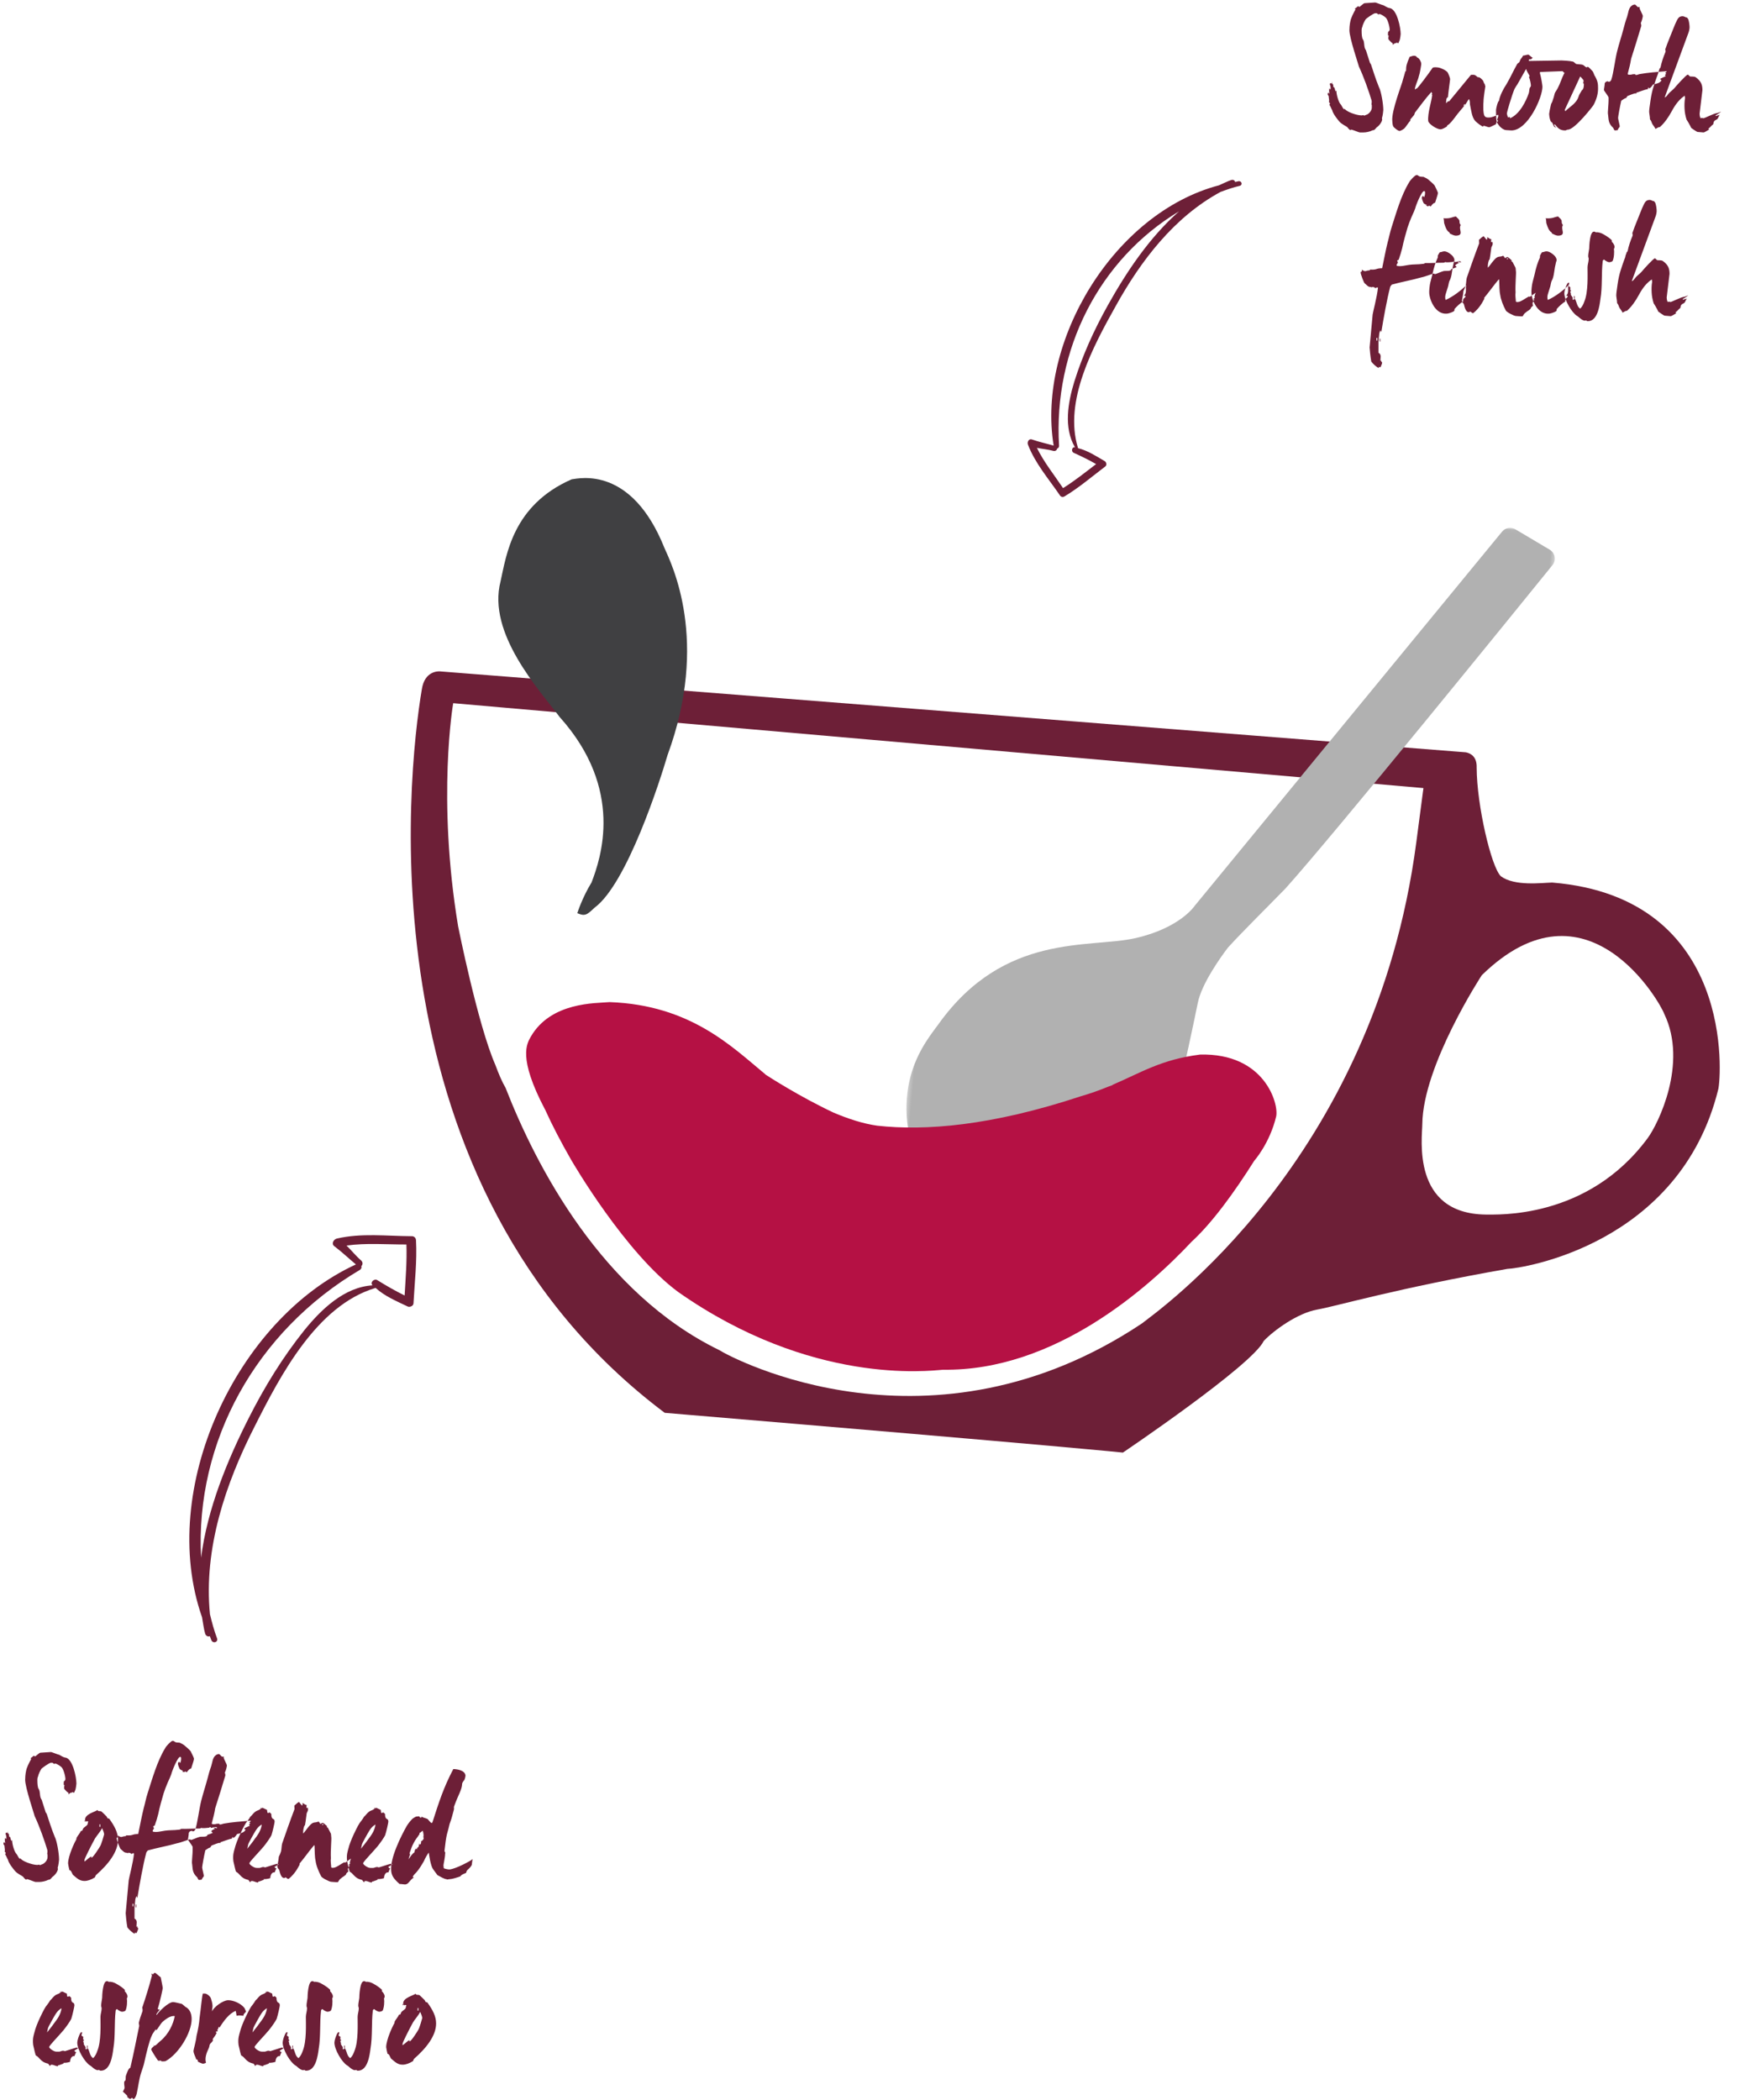 <?xml version="1.0" encoding="UTF-8"?>
<svg width="418px" height="503px" viewBox="0 0 418 503" version="1.1" xmlns="http://www.w3.org/2000/svg" xmlns:xlink="http://www.w3.org/1999/xlink">
    <!-- Generator: Sketch 52.6 (67491) - http://www.bohemiancoding.com/sketch -->
    <title>Americano Desktop</title>
    <desc>Created with Sketch.</desc>
    <defs>
        <filter x="-5.0%" y="-7.0%" width="110.0%" height="113.9%" filterUnits="objectBoundingBox" id="filter-1">
            <feOffset dx="0" dy="2" in="SourceAlpha" result="shadowOffsetOuter1"></feOffset>
            <feGaussianBlur stdDeviation="3" in="shadowOffsetOuter1" result="shadowBlurOuter1"></feGaussianBlur>
            <feColorMatrix values="0 0 0 0 0   0 0 0 0 0   0 0 0 0 0  0 0 0 0.3 0" type="matrix" in="shadowBlurOuter1" result="shadowMatrixOuter1"></feColorMatrix>
            <feMerge>
                <feMergeNode in="shadowMatrixOuter1"></feMergeNode>
                <feMergeNode in="SourceGraphic"></feMergeNode>
            </feMerge>
        </filter>
        <polygon id="path-2" points="0.289 0.032 143.656 0.032 143.656 171.935 0.289 171.935"></polygon>
    </defs>
    <g id="Desktop" stroke="none" stroke-width="1" fill="none" fill-rule="evenodd">
        <g id="Core-Coffees-Americano-Desktop" transform="translate(-895, -639)">
            <g id="Coffee" transform="translate(222, 560)">
                <g id="Americano" transform="translate(104, 0)">
                    <g id="Americano-Desktop" transform="translate(548, 78)">
                        <g id="Group-7">
                            <path d="M22.934,439.353 C22.942,439.305 22.946,439.254 22.946,439.2 C22.946,439.25 22.941,439.299 22.934,439.347 L22.934,439.353 Z M22.934,439.347 C22.898,439.569 22.808,439.777 22.906,440.04 C22.946,440.2 23.026,440.12 23.066,440.16 C23.226,440.28 23.026,440.96 23.466,441 C23.506,441.28 23.586,441.56 23.706,441.88 L23.906,441.68 C23.906,442.76 24.466,444.52 24.906,444.96 C25.186,445.24 25.506,446.16 25.786,446.16 C25.986,446.16 25.826,446.08 25.826,445.96 C26.146,446.72 28.746,447.64 29.906,447.64 C30.106,447.64 30.266,447.6 30.386,447.56 L30.586,447.72 C30.706,447.6 31.186,447.48 31.386,447.36 C31.706,447.16 32.146,446.72 32.306,446.24 C32.426,445.92 32.386,445.56 32.386,445.24 C32.386,444.96 32.306,445.08 32.306,445.04 C32.346,444.72 32.426,444.28 32.306,443.96 C31.666,441.84 30.466,438.4 29.306,435.96 C29.306,435.76 27.026,429.16 27.026,427.24 C27.026,427.2 27.026,426.88 27.066,426.36 C27.106,425.84 27.186,425.4 27.266,425.04 C27.386,424.36 27.946,423.2 28.466,422.28 C28.466,422.16 28.346,422.2 28.346,422.04 C28.666,421.92 28.986,421.48 29.186,421.48 C29.466,421.48 29.106,421.68 29.306,421.68 C29.586,421.68 30.346,420.76 30.706,420.76 C31.546,420.72 32.946,420.6 33.226,420.6 C33.386,420.6 34.706,421.16 35.226,421.28 C35.546,421.44 36.146,421.88 36.626,421.92 C38.426,422.12 39.306,426.64 39.306,428.16 C39.306,428.32 39.186,429.2 39.066,429.64 C39.026,429.76 38.866,430.04 38.746,430.36 C38.626,430.36 38.506,430.28 38.386,430.16 L38.109,430.472 C38.113,430.448 38.122,430.424 38.146,430.4 L38.146,430.36 C38.146,430.32 38.146,430.32 38.106,430.28 C37.786,430.4 37.626,430.56 37.426,430.76 C37.426,430.6 37.426,430.48 37.386,430.36 C37.106,430.24 36.706,429.8 36.426,429.48 L36.346,429.2 C36.386,429.04 36.346,428.72 36.466,428.52 L36.386,428.52 C36.306,428.52 36.266,428.48 36.266,428.4 C36.266,428.2 36.226,427.84 36.346,427.56 C36.386,427.52 36.466,427.6 36.506,427.48 L36.626,427.28 C36.586,427.16 36.666,427.36 36.666,427.08 C36.666,426.36 36.186,424.56 35.666,424.16 C35.306,423.84 34.466,423.36 34.266,423.36 C33.986,423.36 34.306,423.44 34.026,423.44 C33.746,423.44 33.786,423.24 33.626,423.2 C33.586,423.16 33.466,423.16 33.226,423.16 C32.826,423.16 31.026,424.44 30.906,424.64 C30.586,425.16 30.226,425.88 30.106,426.48 C29.986,426.72 29.946,426.96 29.946,427.24 C29.946,427.52 29.946,428.48 30.106,429.08 C30.106,429.28 30.426,429.6 30.466,429.92 C30.626,430.52 30.506,431.4 30.986,432.04 L31.906,434.92 C31.906,435.04 32.066,435.2 32.186,435.4 C32.826,437.24 33.146,438.52 34.106,440.88 C34.626,441.84 35.146,444.88 35.146,446.36 C35.146,446.52 35.026,447.64 34.826,448.28 C34.786,448.44 34.946,448.64 34.826,448.84 C34.706,449.36 34.186,450.08 33.546,450.52 C33.426,450.64 33.186,450.96 32.906,451.16 C32.866,451.16 32.706,451.16 32.586,451.2 C31.986,451.52 31.026,451.72 30.426,451.72 L29.546,451.72 C29.266,451.72 27.746,451.04 27.466,451.04 C27.186,451.04 27.546,451.16 27.266,451.16 C27.106,451.16 26.706,450.72 26.586,450.52 C26.266,450.2 25.226,449.8 24.626,449.12 C24.106,448.52 23.066,447.2 22.906,446.4 C22.706,446.08 22.546,445.56 22.226,445.08 C22.226,444.96 22.466,444.84 22.346,444.72 C22.306,444.64 22.226,444.56 22.106,444.44 C22.266,444.12 22.066,443.44 22.066,443.08 C22.066,442.88 21.826,442.84 21.826,442.56 C21.826,442.28 21.946,442.32 21.946,442.16 C22.066,442.16 22.026,442.32 22.226,442.44 C22.226,442.08 22.066,441.68 22.226,441.16 C22.266,441.16 22.346,441.28 22.466,441.48 C22.626,441.04 22.466,440.56 22.306,440.12 C22.466,440.12 22.266,439.92 22.546,439.92 C22.826,439.92 22.626,440 22.786,440 C22.786,439.767 22.897,439.59 22.934,439.353 L22.934,439.347 Z M41.426,437.386 C41.423,437.196 41.342,437.12 41.146,437.12 L41.226,437.08 C41.266,437.08 41.306,437.04 41.386,436.96 C41.186,435.44 43.906,434.92 44.346,434.48 C44.546,434.92 44.866,434.64 45.306,434.84 C45.506,435 46.186,435.68 46.546,436.04 C46.546,436.08 46.586,436.12 46.626,436.2 C46.666,436.32 46.746,436.44 46.786,436.48 C46.906,436.52 47.066,436.48 47.186,436.6 C48.426,438.32 49.266,439.88 49.266,441.6 C49.266,444.52 46.946,447.48 44.026,450.04 C43.866,450.16 43.826,450.48 43.706,450.64 C42.786,451.2 41.986,451.48 41.226,451.48 C39.986,451.48 39.346,450.72 38.546,450.08 C38.266,449.88 38.106,448.88 37.626,448.88 C37.506,448.4 37.306,447.48 37.306,447.28 C37.306,445.52 38.866,442.2 39.226,441.64 C39.346,441.52 39.266,441.16 39.426,441 C39.706,440.52 40.146,440.04 40.346,439.56 C40.506,439.44 40.506,439.48 40.666,439.44 C40.826,439.4 40.746,439.16 40.906,438.96 C41.106,438.6 41.626,438.4 41.906,438.04 C42.066,437.84 41.986,437.52 42.146,437.24 C42.026,437.24 41.786,437.04 41.626,437.32 C41.626,437.2 41.586,437.12 41.546,437.08 C41.474,437.116 41.434,437.219 41.427,437.358 L41.426,437.386 Z M44.826,438.52 L45.026,438.52 L45.026,437.92 L44.826,437.92 L44.826,438.52 Z M45.946,440.32 C45.946,440 45.666,439.28 45.466,438.84 C45.026,439.68 44.106,440.72 43.746,441.32 C42.866,442.92 41.226,446.16 41.226,446.48 L41.226,446.84 C41.746,446.48 42.626,445.64 42.826,445.64 C43.106,445.64 42.626,445.88 42.946,445.88 C43.306,445.88 44.946,443.28 45.026,443.08 C45.266,442.72 45.946,440.4 45.946,440.32 Z M73.106,438.76 C72.746,438.76 72.386,439 71.786,439.36 L71.586,439.6 C71.746,439.72 71.906,439.8 71.906,440 C71.546,440.12 71.066,440.36 70.706,440.4 C70.626,441.08 69.426,440.8 68.826,440.92 C68.186,441.08 67.066,441.64 66.786,441.64 C66.466,441.64 66.746,441.52 66.466,441.52 C66.186,441.52 64.506,442.24 63.466,442.44 C61.266,443.08 58.706,443.52 56.426,444.16 C56.266,444.32 56.026,444.64 56.026,444.76 C55.266,447.6 54.426,452.36 53.906,455.52 C53.866,455.52 53.826,455.4 53.706,455.12 C53.586,455.28 53.506,455.52 53.426,455.84 C53.386,456.44 53.226,457.56 53.226,457.84 L53.226,460.48 C54.066,460.92 53.626,461.8 53.706,462.48 L53.906,462.28 C53.786,462.8 54.106,462.64 54.106,462.8 C54.106,463.12 53.866,463.6 53.706,463.96 L53.586,463.96 C53.546,463.96 53.506,463.92 53.426,463.84 C53.306,463.84 53.266,464 53.266,464.16 C52.666,463.8 51.946,463.2 51.506,462.6 C51.306,461.56 51.106,459.48 51.106,459.2 L51.826,451.36 C51.826,451.04 52.906,447.04 53.106,444.88 C52.906,444.8 52.706,444.84 52.506,445.04 C52.386,444.84 52.066,444.72 51.746,444.72 C51.466,444.72 51.706,444.8 51.706,444.92 C51.586,444.8 51.426,444.72 51.266,444.72 C50.986,444.72 50.786,444.6 50.586,444.44 L49.866,443.8 C49.746,443.68 48.946,441.72 48.946,441.2 C48.946,441.04 49.466,441.16 49.186,440.56 C50.226,441.28 50.146,440.76 51.026,440.76 C51.306,440.76 51.066,440.56 51.266,440.56 C51.626,440.56 52.106,440.64 52.746,440.44 C53.026,440.32 53.506,440.24 54.106,440.24 C54.546,438.2 54.946,435.92 55.426,434.04 C55.746,432.92 55.986,431.6 56.346,430.52 C57.426,427.16 58.666,422.72 60.586,419.64 C60.786,419.2 61.986,417.92 62.346,417.92 C62.626,417.92 62.746,418.04 62.946,418.2 C63.226,418.36 63.666,418.32 64.026,418.36 C64.386,418.52 64.866,418.76 65.066,418.92 C65.586,419.36 66.306,419.96 66.666,420.4 C66.946,421 67.466,421.96 67.466,422.24 C67.466,422.56 66.986,423.88 66.786,424.56 C66.426,424.56 66.066,425 65.746,425.44 C65.586,425.44 65.426,425.24 65.386,425.24 L65.066,425.44 C64.906,425.28 64.746,425.32 64.626,425.32 L64.826,425.12 C64.546,424.96 64.226,424.84 64.066,424.68 C63.866,424.32 63.626,423.68 63.626,423.4 C63.626,423.08 63.786,423.04 63.906,422.92 C64.066,423.04 63.986,423.08 64.146,423.24 C64.306,422.96 64.386,422.6 64.386,422.24 C64.386,422.04 64.426,421.76 64.146,421.76 C63.546,421.76 62.146,425.32 62.026,425.92 C61.906,426.28 61.626,426.96 61.186,427.88 C60.786,428.8 60.466,429.68 60.186,430.52 C59.826,431.8 59.226,433.8 58.906,435.44 C58.706,436.24 58.426,437.2 58.066,438.2 C57.946,438.32 57.866,438.24 57.706,438.4 C57.706,438.52 57.746,438.64 57.866,438.76 C57.906,438.92 57.746,439.16 57.586,439.36 L57.586,439.64 C58.386,439.92 59.666,439.56 60.506,439.44 C61.506,439.28 62.706,439.36 63.826,439.2 C64.066,439.2 64.266,439.12 64.386,439 C65.546,439.04 67.346,438.92 68.786,438.92 C68.906,438.88 69.106,438.92 69.146,438.76 C69.746,438.92 70.466,438.76 71.106,438.72 L71.146,438.68 C71.226,438.6 71.306,438.56 71.386,438.56 C71.666,438.56 71.226,438.76 71.546,438.76 C71.746,438.76 72.386,438.56 72.666,438.56 C72.946,438.56 72.946,438.76 73.106,438.76 Z M53.666,457.12 L53.666,457.8 L53.506,457.8 L53.506,457.12 L53.666,457.12 Z M72.266,438.88 L72.666,438.88 L72.666,438.72 L72.266,438.72 L72.266,438.88 Z M52.746,457.56 L52.946,457.56 L52.946,456.92 L52.746,456.92 L52.746,457.56 Z M81.066,437.04 C81.066,437.2 80.906,437.28 80.746,437.44 C80.746,437.56 80.826,437.6 80.946,437.6 C80.826,437.96 80.426,437.88 80.866,438.24 C80.426,438.44 79.866,438.68 79.506,438.88 C79.506,439.04 79.666,439.08 79.826,439.2 C79.546,439.88 78.586,440.08 77.786,440.24 C77.626,440.52 77.146,441.16 76.866,441.16 C76.666,441.16 76.906,441.08 76.746,440.96 C76.626,440.96 76.586,441.08 76.586,441.32 C75.786,441.48 74.786,441.88 73.826,442.2 C73.706,442.24 73.826,442.32 73.826,442.44 C73.706,442.44 73.826,442.36 73.506,442.36 C73.346,442.36 72.306,442.72 71.666,443 L71.346,443.48 C70.986,443.52 70.506,443.92 70.186,444.12 C69.866,445.44 69.426,447.96 69.426,448.24 C69.426,448.52 69.826,450.04 69.826,450.24 C69.826,450.52 69.346,450.8 69.346,451.16 C69.226,451.16 68.906,451.24 68.706,451.24 C68.426,451.24 68.386,450.76 68.226,450.6 C66.986,449.48 67.186,448.48 67.026,447.48 C66.866,446.88 67.186,445.32 67.146,443.36 C67.146,443.08 66.026,441.76 66.026,441.52 C66.026,441.32 66.226,440.52 66.226,439.92 C66.346,439.8 66.426,439.68 66.426,439.64 C66.586,439.6 66.706,439.48 66.906,439.48 C67.226,439.48 66.946,439.6 67.266,439.6 C67.466,439.6 67.786,439.28 67.826,439 C68.266,437.8 68.746,434.04 69.186,432.32 C69.626,430.56 70.226,428.76 70.706,426.96 C70.906,426.12 71.226,425 71.586,424 C71.866,423.2 71.906,421.88 72.706,421.36 C72.866,421.2 73.266,421.08 73.386,421.08 C73.706,421.08 73.986,421.72 74.266,421.72 C74.546,421.72 74.546,421.68 74.706,421.68 C74.626,421.72 74.586,421.72 74.586,421.72 L74.586,421.92 C74.586,422.28 75.346,423.48 75.346,423.84 C75.346,424.04 75.146,425 74.866,425.52 C74.946,425.8 74.986,426 74.986,426.2 C74.186,428.92 73.346,431.56 72.546,434.08 C72.386,435.16 72.066,436.44 71.746,437.6 L71.746,437.8 C72.026,437.96 72.186,437.88 72.546,437.88 C72.746,437.8 73.026,437.76 73.386,437.76 C73.666,437.76 73.426,437.96 73.746,437.96 C74.026,437.96 74.386,437.76 74.746,437.72 C76.546,437.4 78.546,437.24 81.066,437.04 Z M83.499,434.069 C83.446,434.052 83.426,434.016 83.426,433.96 C83.426,433.92 83.466,433.92 83.506,433.88 C83.525,433.948 83.521,434.011 83.499,434.069 Z M83.499,434.069 C83.522,434.076 83.55,434.08 83.586,434.08 C83.906,434.08 83.506,433.96 83.826,433.96 C84.026,433.96 84.586,434.32 84.946,434.44 C85.066,434.8 84.946,435.2 85.226,435.2 C85.546,435.2 85.226,435.08 85.506,435.08 C85.706,435.08 85.826,435.28 85.986,435.44 C85.986,437.12 86.786,436.24 86.786,437.28 C86.786,437.52 86.346,439.52 86.026,440.52 C85.706,441.16 84.866,442.36 84.186,443.2 C83.026,444.6 80.746,446.88 80.746,447.24 C80.746,447.56 81.466,448.04 81.946,448.24 C82.226,448.4 82.826,448.36 83.106,448.36 C83.546,448.36 83.866,447.96 84.506,448.24 C85.586,447.92 86.586,447.56 87.386,447.36 C87.506,447.48 87.666,447.52 87.786,447.52 C87.346,447.68 87.146,447.96 86.786,448.08 C86.786,448.28 86.946,448.4 87.226,448.48 C87.066,448.68 86.946,449.08 86.786,449.44 C86.106,449.28 85.746,450.16 85.746,450.8 C85.266,450.96 84.786,451.04 84.186,451.04 C83.99,451.158 84.18,451.199 84.339,451.2 C83.906,451.24 83.306,451.6 82.866,451.64 L82.866,451.76 C82.866,451.8 82.826,451.84 82.706,451.84 C82.226,451.84 81.066,451.04 80.946,451.84 L80.506,451.24 C79.346,450.96 79.026,450.68 78.026,449.6 C77.306,448.96 77.666,449.96 76.906,446.76 C76.706,445.16 77.066,444.32 77.226,443.68 C77.386,442.92 77.986,441.36 78.586,440.12 C78.906,439.48 79.306,438.56 79.906,437.6 C80.186,437.24 80.666,436.64 80.946,436.12 C81.546,435.6 81.626,435.2 82.426,434.72 C82.731,434.585 83.38,434.392 83.499,434.069 Z M83.706,437.96 C82.626,438.56 82.266,439.36 81.266,441.12 C80.786,442 80.506,442.52 80.466,442.68 L80.226,443.76 C80.826,443 81.426,442.28 81.946,441.52 C82.546,440.72 83.506,439.56 83.706,437.96 Z M103.493,446.981 C103.48,446.948 103.519,446.92 103.586,446.92 L103.626,446.92 C103.585,446.937 103.54,446.958 103.493,446.981 Z M103.493,446.981 C103.496,446.987 103.5,446.994 103.506,447 L103.466,447.08 L103.626,447.08 C103.906,447.04 104.506,446.44 105.106,446.12 C104.946,446.4 104.866,446.68 104.826,446.96 C104.706,447.08 104.906,447.28 104.866,447.32 C104.746,447.44 104.626,447.52 104.506,447.68 C104.586,447.72 104.706,447.76 104.826,447.76 L104.786,447.8 C104.706,447.88 104.666,447.92 104.626,447.88 C104.466,448.04 104.586,448.36 104.306,448.56 C104.426,448.76 104.306,449 104.466,449.2 C104.266,449.4 103.946,449.56 103.906,449.88 C103.706,450.24 102.986,450.52 102.666,450.88 C102.386,451 102.066,451.56 101.946,451.76 C101.426,451.8 100.626,451.68 100.346,451.68 C99.906,451.68 98.026,450.72 97.906,450.32 C97.306,449.16 96.746,447.84 96.586,446.6 C96.386,445.8 96.386,444.24 96.346,443.08 C96.226,443.04 96.386,442.92 96.266,442.88 C95.186,444.12 93.906,445.96 92.786,447.28 C92.746,447.32 92.746,447.4 92.786,447.56 C92.426,448.24 92.026,448.96 91.506,449.6 C91.146,450.08 90.266,450.96 90.066,451 C89.786,451 89.586,450.6 89.386,450.64 C89.066,450.64 89.426,450.76 89.146,450.76 C88.146,450.88 87.986,448.88 87.826,448.72 C87.666,448.6 87.466,448.36 87.426,448 C87.426,447.8 87.746,446.48 87.786,445.68 C87.986,445.32 88.186,444.8 88.306,444.44 C88.466,443.84 88.426,443.12 88.586,442.52 C89.346,440.32 90.466,437.12 91.546,434.28 C91.546,434.12 91.506,433.76 91.506,433.44 C91.866,433.12 92.306,432.68 92.626,432.56 C92.826,432.84 93.066,433.08 93.346,433.44 C93.506,433.28 93.506,432.96 93.466,432.76 C93.746,432.96 94.026,433.2 94.466,433.32 C94.466,433.52 94.306,433.8 94.466,434 L94.506,434 C94.626,434 94.586,433.96 94.746,433.92 L94.786,434.36 C94.826,434.64 94.586,434.92 94.466,435.28 C94.346,435.96 94.266,437 94.106,437.8 C94.106,438.08 93.986,438.2 93.866,438.36 C93.666,438.96 93.586,439.56 93.626,440.12 C94.226,439.52 95.186,437.88 95.986,437.56 C96.346,437.4 96.786,437.52 97.266,437.24 C97.546,437.44 97.626,437.64 97.746,437.84 C97.946,437.72 98.026,437.6 98.306,437.56 C98.506,437.56 99.026,438.08 99.346,438.36 L99.346,438.4 C99.346,438.44 99.306,438.48 99.266,438.52 C99.266,438.64 99.466,438.68 99.506,438.68 C100.466,440.56 100.226,439.84 100.346,440.92 C100.466,441.2 100.146,444.4 100.266,446.04 C100.146,446.68 100.306,447.44 100.346,448.24 C100.466,448.32 100.666,448.36 100.866,448.32 C101.505,448.32 102.777,447.334 103.493,446.981 Z M98.186,438.08 L98.466,438.04 L98.426,437.84 L98.146,437.88 L98.186,438.08 Z M110.739,434.069 C110.686,434.052 110.666,434.016 110.666,433.96 C110.666,433.92 110.706,433.92 110.746,433.88 C110.765,433.948 110.761,434.011 110.739,434.069 Z M110.739,434.069 C110.762,434.076 110.79,434.08 110.826,434.08 C111.146,434.08 110.746,433.96 111.066,433.96 C111.266,433.96 111.826,434.32 112.186,434.44 C112.306,434.8 112.186,435.2 112.466,435.2 C112.786,435.2 112.466,435.08 112.746,435.08 C112.946,435.08 113.066,435.28 113.226,435.44 C113.226,437.12 114.026,436.24 114.026,437.28 C114.026,437.52 113.586,439.52 113.266,440.52 C112.946,441.16 112.106,442.36 111.426,443.2 C110.266,444.6 107.986,446.88 107.986,447.24 C107.986,447.56 108.706,448.04 109.186,448.24 C109.466,448.4 110.066,448.36 110.346,448.36 C110.786,448.36 111.106,447.96 111.746,448.24 C112.826,447.92 113.826,447.56 114.626,447.36 C114.746,447.48 114.906,447.52 115.026,447.52 C114.586,447.68 114.386,447.96 114.026,448.08 C114.026,448.28 114.186,448.4 114.466,448.48 C114.306,448.68 114.186,449.08 114.026,449.44 C113.346,449.28 112.986,450.16 112.986,450.8 C112.506,450.96 112.026,451.04 111.426,451.04 C111.23,451.158 111.42,451.199 111.579,451.2 C111.146,451.24 110.546,451.6 110.106,451.64 L110.106,451.76 C110.106,451.8 110.066,451.84 109.946,451.84 C109.466,451.84 108.306,451.04 108.186,451.84 L107.746,451.24 C106.586,450.96 106.266,450.68 105.266,449.6 C104.546,448.96 104.906,449.96 104.146,446.76 C103.946,445.16 104.306,444.32 104.466,443.68 C104.626,442.92 105.226,441.36 105.826,440.12 C106.146,439.48 106.546,438.56 107.146,437.6 C107.426,437.24 107.906,436.64 108.186,436.12 C108.786,435.6 108.866,435.2 109.666,434.72 C109.971,434.585 110.62,434.392 110.739,434.069 Z M110.946,437.96 C109.866,438.56 109.506,439.36 108.506,441.12 C108.026,442 107.746,442.52 107.706,442.68 L107.466,443.76 C108.066,443 108.666,442.28 109.186,441.52 C109.786,440.72 110.746,439.56 110.946,437.96 Z M132.506,426.24 C132.506,426.44 132.386,426.96 132.266,427.24 C132.106,427.44 131.706,427.96 131.706,428.16 C131.666,429.64 130.746,430.88 129.786,433.6 C129.666,433.76 129.826,434.2 129.706,434.48 L129.186,436.4 C129.066,436.84 128.826,437.44 128.706,437.8 C128.506,438.64 128.306,439.44 128.066,440.28 C127.866,441.08 127.666,442.44 127.466,444.32 C127.586,444.52 127.746,444.76 127.626,444.92 C127.626,445.84 127.226,447.48 127.226,447.76 L127.306,448.44 C127.666,448.6 128.426,448.76 128.746,448.72 C130.346,448.52 133.866,446.6 134.226,446.24 C134.106,446.68 134.066,447.2 134.026,447.56 C133.906,448 133.306,448.56 132.986,448.84 C132.826,448.96 132.746,449.2 132.626,449.56 C132.146,449.76 131.426,450 131.306,450.36 C130.626,450.64 129.306,451 129.106,451 L128.106,451.12 C127.826,451.16 128.146,451 127.866,451.04 C127.506,451.04 126.346,450.4 125.786,450.08 C125.586,449.76 125.066,449.16 124.626,448.48 C124.426,448.12 124.226,447.48 124.026,446.56 C123.866,445.64 123.746,445.04 123.706,444.68 C123.346,445.16 122.906,445.88 122.546,446.72 C122.066,447.56 121.426,448.64 120.746,449.4 C120.466,449.68 119.986,450.16 119.866,450.48 C119.986,450.64 120.106,450.68 120.226,450.56 C118.866,451.52 118.946,452.24 118.026,452.32 C117.826,452.32 117.146,452.2 116.706,452.2 C115.306,450.96 114.826,450.24 114.706,449.08 C114.386,446.04 117.066,440.72 118.426,438.32 C118.746,437.8 119.186,437.2 119.706,436.68 C119.826,436.52 120.266,436.28 120.466,436.16 C120.626,436.04 121.026,436 121.346,436 C121.546,435.96 121.466,436.32 121.786,436.32 C122.066,436.28 121.946,436.2 121.946,436.04 C122.306,436.36 123.026,436.4 123.466,436.68 C123.666,436.88 123.946,437.32 124.386,437.64 C124.506,437.48 124.466,437.56 124.586,437.44 C126.146,432.6 127.226,429.16 129.586,424.68 C130.226,424.68 132.386,424.88 132.506,426.24 Z M122.466,440.52 C122.426,440.24 122.426,439.8 122.226,439.44 C122.026,439.64 121.626,440 121.466,439.96 C121.506,440.12 121.546,440.24 121.386,440.4 C121.066,440.92 120.426,441.68 120.146,442.28 C119.666,443.12 119.386,444.04 119.106,444.84 C119.106,444.96 119.226,445 119.226,445.16 C119.066,445.52 118.906,446.04 118.866,446.32 C119.226,445.68 119.906,444.8 120.266,444.64 C120.306,444.36 120.426,443.8 120.626,443.8 C120.786,443.76 120.946,443.96 120.906,443.8 L120.906,443.56 C121.386,443.36 121.266,443.08 121.466,442.48 C121.626,442.64 121.306,442.76 121.626,442.72 C121.826,442.72 121.946,442.24 121.826,442.04 C121.986,441.88 122.386,441.76 122.506,441.24 C122.346,441.04 122.466,440.72 122.466,440.52 Z M35.539,478.069 C35.486,478.052 35.466,478.016 35.466,477.96 C35.466,477.92 35.506,477.92 35.546,477.88 C35.565,477.948 35.561,478.011 35.539,478.069 Z M35.539,478.069 C35.562,478.076 35.59,478.08 35.626,478.08 C35.946,478.08 35.546,477.96 35.866,477.96 C36.066,477.96 36.626,478.32 36.986,478.44 C37.106,478.8 36.986,479.2 37.266,479.2 C37.586,479.2 37.266,479.08 37.546,479.08 C37.746,479.08 37.866,479.28 38.026,479.44 C38.026,481.12 38.826,480.24 38.826,481.28 C38.826,481.52 38.386,483.52 38.066,484.52 C37.746,485.16 36.906,486.36 36.226,487.2 C35.066,488.6 32.786,490.88 32.786,491.24 C32.786,491.56 33.506,492.04 33.986,492.24 C34.266,492.4 34.866,492.36 35.146,492.36 C35.586,492.36 35.906,491.96 36.546,492.24 C37.626,491.92 38.626,491.56 39.426,491.36 C39.546,491.48 39.706,491.52 39.826,491.52 C39.386,491.68 39.186,491.96 38.826,492.08 C38.826,492.28 38.986,492.4 39.266,492.48 C39.106,492.68 38.986,493.08 38.826,493.44 C38.146,493.28 37.786,494.16 37.786,494.8 C37.306,494.96 36.826,495.04 36.226,495.04 C36.03,495.158 36.22,495.199 36.379,495.2 C35.946,495.24 35.346,495.6 34.906,495.64 L34.906,495.76 C34.906,495.8 34.866,495.84 34.746,495.84 C34.266,495.84 33.106,495.04 32.986,495.84 L32.546,495.24 C31.386,494.96 31.066,494.68 30.066,493.6 C29.346,492.96 29.706,493.96 28.946,490.76 C28.746,489.16 29.106,488.32 29.266,487.68 C29.426,486.92 30.026,485.36 30.626,484.12 C30.946,483.48 31.346,482.56 31.946,481.6 C32.226,481.24 32.706,480.64 32.986,480.12 C33.586,479.6 33.666,479.2 34.466,478.72 C34.771,478.585 35.42,478.392 35.539,478.069 Z M35.746,481.96 C34.666,482.56 34.306,483.36 33.306,485.12 C32.826,486 32.546,486.52 32.506,486.68 L32.266,487.76 C32.866,487 33.466,486.28 33.986,485.52 C34.586,484.72 35.546,483.56 35.746,481.96 Z M51.546,479.08 C51.546,479.36 51.506,479.44 51.386,479.56 C51.506,480.36 51.426,481.76 51.066,482.52 C50.906,482.68 50.506,482.8 50.226,482.8 C50.026,482.8 49.386,482.52 49.026,482.16 C48.826,482.24 48.746,482.36 48.706,482.52 C48.346,485.52 48.666,488.64 48.146,491.68 C47.946,493.16 47.506,496.92 45.146,496.92 C44.826,496.92 44.906,496.8 44.746,496.76 C44.626,496.64 44.746,496.8 44.426,496.8 C43.706,496.8 42.746,495.68 42.586,495.68 C41.306,494.92 39.506,491.84 39.506,490.2 C39.506,489.72 39.866,488.44 40.346,487.76 C40.466,487.76 40.586,487.72 40.666,487.68 C40.706,487.88 40.546,488.2 40.506,488.48 C40.626,488.64 40.706,488.6 40.866,488.76 C41.026,488.76 40.906,489.04 40.906,489.4 C41.106,489.6 41.266,489.52 40.906,489.88 C41.066,490.16 41.106,490.4 41.066,490.6 C41.226,490.92 41.666,491.24 41.466,491.68 L41.626,491.84 C41.746,491.68 41.906,491.6 42.066,491.6 C42.506,492.36 42.506,493.4 43.306,493.92 C43.786,493.48 44.106,492.8 44.306,492.2 C45.266,489.92 45.066,485.8 45.066,484 C45.066,483.4 45.346,482.64 45.346,482 C45.346,481.8 45.226,481.56 45.226,481.36 C45.226,480.84 45.346,480.36 45.466,479.52 C45.466,479.04 45.586,475.48 46.586,475.48 C46.906,475.48 46.866,475.52 47.026,475.64 C47.666,475.56 48.346,475.76 49.106,476.24 C49.866,476.68 50.466,477.12 50.866,477.52 C50.906,477.68 50.906,477.8 50.906,477.96 C51.226,478.16 51.546,478.8 51.546,479.08 Z M41.986,490.92 L41.986,491.52 L41.826,491.52 L41.826,490.92 L41.986,490.92 Z M66.906,484.56 C66.906,487.8 63.826,492.88 60.706,494.6 C60.506,494.72 59.866,494.68 59.666,494.68 L59.666,494.6 C59.506,494.44 59.466,494.52 59.186,494.52 L58.866,494.52 C58.306,493.76 57.226,492 57.226,491.84 C57.226,491.64 57.546,491.24 57.906,491.04 C57.906,490.84 57.826,490.76 57.626,490.76 C57.666,490.76 57.866,490.92 58.066,490.92 C58.346,490.92 58.906,490.2 59.386,489.84 C61.466,488.12 62.506,485.72 62.866,483.84 C62.106,483.72 61.186,484.16 60.106,485.08 C59.506,485.48 58.666,487.2 58.426,487.2 C58.146,487.2 58.466,487.12 58.306,486.96 C58.106,487.4 57.546,487.96 57.346,488.56 C56.786,489.64 55.986,493 55.546,495.04 C55.426,495.68 55.026,496.68 54.826,497.36 C54.306,498.92 54.146,500.6 53.786,502.24 C53.746,502.6 53.466,503.32 53.146,503.68 L52.866,503.68 C52.586,503.68 52.946,503.44 52.666,503.44 C52.346,503.44 52.466,503.68 52.146,503.68 C51.946,503.68 51.706,503.32 51.506,503.28 C51.506,503.24 51.466,503.12 51.506,502.96 C51.146,502.6 50.866,502.28 50.426,501.92 C50.586,501.72 50.706,501.4 50.826,501.12 C50.866,500.76 50.706,500.32 50.746,499.68 C50.746,499.52 50.866,499.4 51.026,499.24 C51.186,499.04 51.026,498.48 51.186,498.04 C51.346,497.68 51.706,496.36 52.226,496.2 C52.906,493.28 53.626,489.72 54.306,486.4 C54.426,486.08 54.226,485.76 54.266,485.4 C54.466,484.56 54.746,483.72 55.066,482.88 C55.186,482.68 55.186,482.16 55.066,481.84 C55.866,479.48 56.746,476.68 57.346,474.32 C57.426,474.16 57.386,473.96 57.226,473.68 C57.386,473.68 57.306,473.8 57.626,473.8 C57.826,473.8 57.826,473.48 58.106,473.48 C58.306,473.48 58.906,474.12 59.506,474.56 C59.626,475.28 59.986,476.8 59.986,477.16 C59.986,477.32 59.306,480.48 58.786,482.12 L58.986,482.28 L59.146,482.28 C59.186,482.28 59.306,482.24 59.346,482.24 C59.146,482.52 58.666,482.96 58.466,483.4 L58.466,483.48 C58.466,483.52 58.506,483.52 58.546,483.56 C59.026,482.76 61.346,480.48 62.466,480.48 C62.786,480.48 63.866,480.76 64.546,480.92 C64.826,481.08 65.226,481.48 65.426,481.64 C66.666,482.24 66.906,483.64 66.906,484.56 Z M79.946,482.72 C79.786,483.08 79.186,483.4 79.346,483.76 C78.906,483.76 78.426,483.6 77.666,483.76 C77.626,483.48 77.586,483.12 77.466,482.6 C75.866,483.2 74.546,485.08 73.546,486.64 C73.546,486.52 73.506,486.44 73.386,486.44 C73.266,486.68 73.226,486.84 73.306,486.92 C73.266,486.92 73.226,486.92 73.186,486.96 C73.106,487.08 73.066,487.12 73.066,487.12 C73.026,487.24 73.186,487.28 73.186,487.44 C73.066,487.44 73.066,487.52 72.906,487.52 L72.866,487.52 C72.786,487.52 72.746,487.56 72.746,487.6 C72.626,487.76 72.906,487.84 72.906,487.88 C72.666,488.32 72.346,488.84 71.946,489.36 C71.946,489.52 72.066,489.6 72.026,489.64 C71.866,490 71.626,490.2 71.346,490.48 C71.146,490.76 71.186,491.16 71.026,491.48 C70.506,492.56 69.986,493.88 70.346,495 C70.106,495.16 69.866,495.24 69.586,495.24 C69.426,495.24 68.826,494.96 68.466,494.8 C68.306,494.64 68.466,494.12 68.026,494.24 C67.746,493.4 67.346,492.8 67.346,492.16 C67.346,491.92 67.986,489.72 68.066,488.64 C68.426,487.16 68.706,485.68 68.826,484.12 C68.946,483.2 69.106,482 69.226,480.84 C69.346,480.08 69.386,479.2 69.586,478.44 L70.066,478.44 C70.506,478.44 71.306,479.04 71.506,479.56 C71.706,480.16 71.866,480.72 71.906,481.32 C71.946,481.76 71.786,482.12 71.786,482.72 C72.186,481.72 74.386,480.04 75.666,480.04 C76.826,480.04 78.586,480.72 79.506,481.84 C79.666,482.04 79.746,482.4 79.946,482.72 Z M84.739,478.069 C84.686,478.052 84.666,478.016 84.666,477.96 C84.666,477.92 84.706,477.92 84.746,477.88 C84.765,477.948 84.761,478.011 84.739,478.069 Z M84.739,478.069 C84.762,478.076 84.79,478.08 84.826,478.08 C85.146,478.08 84.746,477.96 85.066,477.96 C85.266,477.96 85.826,478.32 86.186,478.44 C86.306,478.8 86.186,479.2 86.466,479.2 C86.786,479.2 86.466,479.08 86.746,479.08 C86.946,479.08 87.066,479.28 87.226,479.44 C87.226,481.12 88.026,480.24 88.026,481.28 C88.026,481.52 87.586,483.52 87.266,484.52 C86.946,485.16 86.106,486.36 85.426,487.2 C84.266,488.6 81.986,490.88 81.986,491.24 C81.986,491.56 82.706,492.04 83.186,492.24 C83.466,492.4 84.066,492.36 84.346,492.36 C84.786,492.36 85.106,491.96 85.746,492.24 C86.826,491.92 87.826,491.56 88.626,491.36 C88.746,491.48 88.906,491.52 89.026,491.52 C88.586,491.68 88.386,491.96 88.026,492.08 C88.026,492.28 88.186,492.4 88.466,492.48 C88.306,492.68 88.186,493.08 88.026,493.44 C87.346,493.28 86.986,494.16 86.986,494.8 C86.506,494.96 86.026,495.04 85.426,495.04 C85.23,495.158 85.42,495.199 85.579,495.2 C85.146,495.24 84.546,495.6 84.106,495.64 L84.106,495.76 C84.106,495.8 84.066,495.84 83.946,495.84 C83.466,495.84 82.306,495.04 82.186,495.84 L81.746,495.24 C80.586,494.96 80.266,494.68 79.266,493.6 C78.546,492.96 78.906,493.96 78.146,490.76 C77.946,489.16 78.306,488.32 78.466,487.68 C78.626,486.92 79.226,485.36 79.826,484.12 C80.146,483.48 80.546,482.56 81.146,481.6 C81.426,481.24 81.906,480.64 82.186,480.12 C82.786,479.6 82.866,479.2 83.666,478.72 C83.971,478.585 84.62,478.392 84.739,478.069 Z M84.946,481.96 C83.866,482.56 83.506,483.36 82.506,485.12 C82.026,486 81.746,486.52 81.706,486.68 L81.466,487.76 C82.066,487 82.666,486.28 83.186,485.52 C83.786,484.72 84.746,483.56 84.946,481.96 Z M100.746,479.08 C100.746,479.36 100.706,479.44 100.586,479.56 C100.706,480.36 100.626,481.76 100.266,482.52 C100.106,482.68 99.706,482.8 99.426,482.8 C99.226,482.8 98.586,482.52 98.226,482.16 C98.026,482.24 97.946,482.36 97.906,482.52 C97.546,485.52 97.866,488.64 97.346,491.68 C97.146,493.16 96.706,496.92 94.346,496.92 C94.026,496.92 94.106,496.8 93.946,496.76 C93.826,496.64 93.946,496.8 93.626,496.8 C92.906,496.8 91.946,495.68 91.786,495.68 C90.506,494.92 88.706,491.84 88.706,490.2 C88.706,489.72 89.066,488.44 89.546,487.76 C89.666,487.76 89.786,487.72 89.866,487.68 C89.906,487.88 89.746,488.2 89.706,488.48 C89.826,488.64 89.906,488.6 90.066,488.76 C90.226,488.76 90.106,489.04 90.106,489.4 C90.306,489.6 90.466,489.52 90.106,489.88 C90.266,490.16 90.306,490.4 90.266,490.6 C90.426,490.92 90.866,491.24 90.666,491.68 L90.826,491.84 C90.946,491.68 91.106,491.6 91.266,491.6 C91.706,492.36 91.706,493.4 92.506,493.92 C92.986,493.48 93.306,492.8 93.506,492.2 C94.466,489.92 94.266,485.8 94.266,484 C94.266,483.4 94.546,482.64 94.546,482 C94.546,481.8 94.426,481.56 94.426,481.36 C94.426,480.84 94.546,480.36 94.666,479.52 C94.666,479.04 94.786,475.48 95.786,475.48 C96.106,475.48 96.066,475.52 96.226,475.64 C96.866,475.56 97.546,475.76 98.306,476.24 C99.066,476.68 99.666,477.12 100.066,477.52 C100.106,477.68 100.106,477.8 100.106,477.96 C100.426,478.16 100.746,478.8 100.746,479.08 Z M91.186,490.92 L91.186,491.52 L91.026,491.52 L91.026,490.92 L91.186,490.92 Z M113.146,479.08 C113.146,479.36 113.106,479.44 112.986,479.56 C113.106,480.36 113.026,481.76 112.666,482.52 C112.506,482.68 112.106,482.8 111.826,482.8 C111.626,482.8 110.986,482.52 110.626,482.16 C110.426,482.24 110.346,482.36 110.306,482.52 C109.946,485.52 110.266,488.64 109.746,491.68 C109.546,493.16 109.106,496.92 106.746,496.92 C106.426,496.92 106.506,496.8 106.346,496.76 C106.226,496.64 106.346,496.8 106.026,496.8 C105.306,496.8 104.346,495.68 104.186,495.68 C102.906,494.92 101.106,491.84 101.106,490.2 C101.106,489.72 101.466,488.44 101.946,487.76 C102.066,487.76 102.186,487.72 102.266,487.68 C102.306,487.88 102.146,488.2 102.106,488.48 C102.226,488.64 102.306,488.6 102.466,488.76 C102.626,488.76 102.506,489.04 102.506,489.4 C102.706,489.6 102.866,489.52 102.506,489.88 C102.666,490.16 102.706,490.4 102.666,490.6 C102.826,490.92 103.266,491.24 103.066,491.68 L103.226,491.84 C103.346,491.68 103.506,491.6 103.666,491.6 C104.106,492.36 104.106,493.4 104.906,493.92 C105.386,493.48 105.706,492.8 105.906,492.2 C106.866,489.92 106.666,485.8 106.666,484 C106.666,483.4 106.946,482.64 106.946,482 C106.946,481.8 106.826,481.56 106.826,481.36 C106.826,480.84 106.946,480.36 107.066,479.52 C107.066,479.04 107.186,475.48 108.186,475.48 C108.506,475.48 108.466,475.52 108.626,475.64 C109.266,475.56 109.946,475.76 110.706,476.24 C111.466,476.68 112.066,477.12 112.466,477.52 C112.506,477.68 112.506,477.8 112.506,477.96 C112.826,478.16 113.146,478.8 113.146,479.08 Z M103.586,490.92 L103.586,491.52 L103.426,491.52 L103.426,490.92 L103.586,490.92 Z M117.626,481.386 C117.623,481.196 117.542,481.12 117.346,481.12 L117.426,481.08 C117.466,481.08 117.506,481.04 117.586,480.96 C117.386,479.44 120.106,478.92 120.546,478.48 C120.746,478.92 121.066,478.64 121.506,478.84 C121.706,479 122.386,479.68 122.746,480.04 C122.746,480.08 122.786,480.12 122.826,480.2 C122.866,480.32 122.946,480.44 122.986,480.48 C123.106,480.52 123.266,480.48 123.386,480.6 C124.626,482.32 125.466,483.88 125.466,485.6 C125.466,488.52 123.146,491.48 120.226,494.04 C120.066,494.16 120.026,494.48 119.906,494.64 C118.986,495.2 118.186,495.48 117.426,495.48 C116.186,495.48 115.546,494.72 114.746,494.08 C114.466,493.88 114.306,492.88 113.826,492.88 C113.706,492.4 113.506,491.48 113.506,491.28 C113.506,489.52 115.066,486.2 115.426,485.64 C115.546,485.52 115.466,485.16 115.626,485 C115.906,484.52 116.346,484.04 116.546,483.56 C116.706,483.44 116.706,483.48 116.866,483.44 C117.026,483.4 116.946,483.16 117.106,482.96 C117.306,482.6 117.826,482.4 118.106,482.04 C118.266,481.84 118.186,481.52 118.346,481.24 C118.226,481.24 117.986,481.04 117.826,481.32 C117.826,481.2 117.786,481.12 117.746,481.08 C117.674,481.116 117.634,481.219 117.627,481.358 L117.626,481.386 Z M121.026,482.52 L121.226,482.52 L121.226,481.92 L121.026,481.92 L121.026,482.52 Z M122.146,484.32 C122.146,484 121.866,483.28 121.666,482.84 C121.226,483.68 120.306,484.72 119.946,485.32 C119.066,486.92 117.426,490.16 117.426,490.48 L117.426,490.84 C117.946,490.48 118.826,489.64 119.026,489.64 C119.306,489.64 118.826,489.88 119.146,489.88 C119.506,489.88 121.146,487.28 121.226,487.08 C121.466,486.72 122.146,484.4 122.146,484.32 Z" id="Softened-espresso" fill="#6D1F37"></path>
                            <path d="M340.147,20.347 C340.155,20.299 340.16,20.25 340.16,20.2 C340.16,20.254 340.155,20.305 340.148,20.353 L340.147,20.347 Z M340.147,20.347 C340.111,20.569 340.021,20.777 340.12,21.04 C340.16,21.2 340.24,21.12 340.28,21.16 C340.44,21.28 340.24,21.96 340.68,22 C340.72,22.28 340.8,22.56 340.92,22.88 L341.12,22.68 C341.12,23.76 341.68,25.52 342.12,25.96 C342.4,26.24 342.72,27.16 343,27.16 C343.2,27.16 343.04,27.08 343.04,26.96 C343.36,27.72 345.96,28.64 347.12,28.64 C347.32,28.64 347.48,28.6 347.6,28.56 L347.8,28.72 C347.92,28.6 348.4,28.48 348.6,28.36 C348.92,28.16 349.36,27.72 349.52,27.24 C349.64,26.92 349.6,26.56 349.6,26.24 C349.6,25.96 349.52,26.08 349.52,26.04 C349.56,25.72 349.64,25.28 349.52,24.96 C348.88,22.84 347.68,19.4 346.52,16.96 C346.52,16.76 344.24,10.16 344.24,8.24 C344.24,8.2 344.24,7.88 344.28,7.36 C344.32,6.84 344.4,6.4 344.48,6.04 C344.6,5.36 345.16,4.2 345.68,3.28 C345.68,3.16 345.56,3.2 345.56,3.04 C345.88,2.92 346.2,2.48 346.4,2.48 C346.68,2.48 346.32,2.68 346.52,2.68 C346.8,2.68 347.56,1.76 347.92,1.76 C348.76,1.72 350.16,1.6 350.44,1.6 C350.6,1.6 351.92,2.16 352.44,2.28 C352.76,2.44 353.36,2.88 353.84,2.92 C355.64,3.12 356.52,7.64 356.52,9.16 C356.52,9.32 356.4,10.2 356.28,10.64 C356.24,10.76 356.08,11.04 355.96,11.36 C355.84,11.36 355.72,11.28 355.6,11.16 L355.322,11.472 C355.326,11.448 355.336,11.424 355.36,11.4 L355.36,11.36 C355.36,11.32 355.36,11.32 355.32,11.28 C355,11.4 354.84,11.56 354.64,11.76 C354.64,11.6 354.64,11.48 354.6,11.36 C354.32,11.24 353.92,10.8 353.64,10.48 L353.56,10.2 C353.6,10.04 353.56,9.72 353.68,9.52 L353.6,9.52 C353.52,9.52 353.48,9.48 353.48,9.4 C353.48,9.2 353.44,8.84 353.56,8.56 C353.6,8.52 353.68,8.6 353.72,8.48 L353.84,8.28 C353.8,8.16 353.88,8.36 353.88,8.08 C353.88,7.36 353.4,5.56 352.88,5.16 C352.52,4.84 351.68,4.36 351.48,4.36 C351.2,4.36 351.52,4.44 351.24,4.44 C350.96,4.44 351,4.24 350.84,4.2 C350.8,4.16 350.68,4.16 350.44,4.16 C350.04,4.16 348.24,5.44 348.12,5.64 C347.8,6.16 347.44,6.88 347.32,7.48 C347.2,7.72 347.16,7.96 347.16,8.24 C347.16,8.52 347.16,9.48 347.32,10.08 C347.32,10.28 347.64,10.6 347.68,10.92 C347.84,11.52 347.72,12.4 348.2,13.04 L349.12,15.92 C349.12,16.04 349.28,16.2 349.4,16.4 C350.04,18.24 350.36,19.52 351.32,21.88 C351.84,22.84 352.36,25.88 352.36,27.36 C352.36,27.52 352.24,28.64 352.04,29.28 C352,29.44 352.16,29.64 352.04,29.84 C351.92,30.36 351.4,31.08 350.76,31.52 C350.64,31.64 350.4,31.96 350.12,32.16 C350.08,32.16 349.92,32.16 349.8,32.2 C349.2,32.52 348.24,32.72 347.64,32.72 L346.76,32.72 C346.48,32.72 344.96,32.04 344.68,32.04 C344.4,32.04 344.76,32.16 344.48,32.16 C344.32,32.16 343.92,31.72 343.8,31.52 C343.48,31.2 342.44,30.8 341.84,30.12 C341.32,29.52 340.28,28.2 340.12,27.4 C339.92,27.08 339.76,26.56 339.44,26.08 C339.44,25.96 339.68,25.84 339.56,25.72 C339.52,25.64 339.44,25.56 339.32,25.44 C339.48,25.12 339.28,24.44 339.28,24.08 C339.28,23.88 339.04,23.84 339.04,23.56 C339.04,23.28 339.16,23.32 339.16,23.16 C339.28,23.16 339.24,23.32 339.44,23.44 C339.44,23.08 339.28,22.68 339.44,22.16 C339.48,22.16 339.56,22.28 339.68,22.48 C339.84,22.04 339.68,21.56 339.52,21.12 C339.68,21.12 339.48,20.92 339.76,20.92 C340.04,20.92 339.84,21 340,21 C340,20.767 340.11,20.59 340.148,20.353 L340.147,20.347 Z M379.84,28.48 C380.04,28.84 379.72,29.24 379.68,29.52 C379.6,29.72 379.68,29.84 379.88,29.92 C379.76,30.12 379.56,30.24 379.4,30.4 C379.44,30.56 379.4,30.68 379.32,30.76 C378.72,31.04 378.04,31.44 377.72,31.48 C377.44,31.48 376.64,31.12 376.36,31.12 C376.16,31.16 376.52,31.28 376.24,31.32 C376.04,31.32 374.92,30.52 374.4,30 C373.56,29.08 373.44,27.52 373.12,26.04 C373.08,25.68 373.16,25.24 372.88,24.72 C372.56,25.08 372.44,25.44 372.12,25.88 C371.68,26.52 370.28,28 369.48,29.16 C368.96,29.8 368.44,30.6 367.68,31.04 C367.56,31.2 367.72,31.28 367.56,31.32 C367.12,31.6 366.44,31.96 366.16,31.96 C365.32,32.08 363.24,30.72 363.12,30 C362.92,28.16 363.96,25.12 364.04,23.92 C364.16,23.72 363.96,23.72 363.96,23.6 L364.08,23.44 C364.04,23.28 363.92,23.2 363.92,23 C362.64,24.32 361.2,26.36 359.92,28 C359.88,28.12 359.84,28.36 359.72,28.56 L358.84,29.6 L358.84,29.92 C358.32,30.4 357.88,31.28 357.4,31.76 C357.2,31.92 356.56,32.36 356.24,32.36 C356.04,32.4 355.36,31.92 355.04,31.6 C354.6,31.32 354.56,30.68 354.52,30.08 C354.36,28.8 355,26.48 355.64,24.44 C356.28,22.4 356.96,20.64 357.08,20 C357.2,19.56 357.48,18.76 357.6,18.16 C357.64,18.12 357.76,18.08 357.8,17.92 C357.8,16.76 358,16.16 358.68,14.6 C358.96,14.56 359.32,14.36 359.6,14.36 C359.88,14.32 360.12,14.4 360.32,14.56 C360.36,14.68 360.4,14.72 360.44,14.76 C361.04,14.88 361.44,15.96 361.44,16.16 C361.48,16.32 361.4,16.76 361.28,17.48 C361.16,18.16 361.04,18.76 360.88,19.2 C360.76,20 359.84,21.8 359.92,22.48 C359.96,22.48 360.04,22.24 360.36,22.2 C360.56,22.2 363.04,18.88 364.2,17.2 C364.48,17.08 365.08,17.08 365.72,17.2 C366.16,17.32 367.24,17.72 367.76,18.32 C367.96,18.68 368.32,19.56 368.36,19.92 C368.36,20.2 367.96,22.84 367.84,24.28 C367.4,24.4 367.44,25.08 367.4,25.56 L367.4,25.6 C367.4,25.64 367.4,25.68 367.44,25.72 C367.72,25.44 367.68,25.24 368.16,25.24 L373.36,18.92 C373.48,18.96 373.88,18.84 374.24,18.96 C374.44,19 374.8,19.36 374.96,19.48 C375,19.52 375.32,19.44 375.48,19.6 C375.68,19.72 375.88,19.88 376.16,20.2 C376.44,20.52 376.36,20.92 376.72,21.2 C376.6,21.24 376.76,21.44 376.8,21.64 C376.8,21.88 376.36,24.24 376.36,25.36 C376.32,25.64 376.32,26.08 376.32,26.64 C376.32,27.2 376.32,27.56 376.36,27.72 C376.48,28.8 376.6,29.28 378,29.12 C378.2,29.12 379.32,28.76 379.84,28.48 Z M371.76,26.4 L371.56,26.28 L371.8,25.92 L371.92,25.92 L371.76,26.4 Z M403.8,22.2 C403.8,23.28 403.56,24.52 402.76,26.08 C402.76,26.2 398.24,32.04 396.6,32.04 C396.28,32.04 396.2,32.24 395.92,32.24 C394.52,32.24 394.08,31.52 393.44,30.76 L393.28,30.92 C393.48,31.28 393.72,31.56 394,31.72 C393.84,31.56 393.44,31.48 393.28,31.32 C393.16,31.16 393,30.68 392.84,30.4 C392.68,30.28 392.4,30.08 392.36,29.8 C392.16,29.32 392.08,28.48 392.08,28.28 C392.08,28.08 392.32,26.84 392.52,26.04 C392.56,25.84 392.68,25.64 392.8,25.44 C393.08,24.68 393.28,24 393.44,23.32 C393.56,23 393.96,22.52 394.16,22.08 C394.76,20.96 395.12,19.64 395.72,18.52 C395.76,18.52 395.76,18.48 395.76,18.44 C395.76,18.4 395.72,18.36 395.64,18.36 C395.44,18.36 395.52,18.04 395.2,18.04 L389.92,18.24 C389.88,18.28 389.88,18.36 389.88,18.56 C390.16,19.44 390.48,21.48 390.48,21.76 C390.48,24.4 386.96,32.24 383.04,32.24 C382.84,32.24 382.08,32.16 381.8,32.16 C381.32,32.16 380.44,31.64 379.92,30.84 C379.76,30.64 379.48,30.24 379.48,29.88 C379.36,29.08 379.36,27.68 379.36,27.36 C379.36,27.08 379.72,25.36 380.08,25.12 C380.24,24 381.08,22.32 381.84,21.2 C382.8,19.6 383.52,17.92 384.44,16.32 C384.48,16.2 384.76,16.08 384.88,15.96 C385.04,15.8 385.12,15.4 385.24,15.2 C385.24,15.2 385.84,14.48 385.8,14.32 C386.16,14.32 386.76,14.08 387.08,14.08 C387.28,14.08 387.76,14.68 388.12,14.8 C388.08,14.96 387.8,15.2 387.6,15.2 C387.32,15.2 387.4,15.16 387.24,15.28 L387.24,15.6 L387.4,15.6 L395.08,15.48 C395.28,15.48 397.04,15.56 397.8,15.76 C398,15.8 398.28,16.16 398.56,16.32 C399.16,16.44 399.76,16.36 400.2,16.56 C400.56,16.72 400.76,17.12 401.08,17.12 C401.4,17.12 401,17 401.32,17 C401.52,17 402.12,17.64 402.44,18 C402.64,18.16 402.76,18.68 402.92,19 C403.76,20.4 403.8,21.08 403.8,22.2 Z M400.4,21.12 C400.4,20.84 400.32,21.08 400.2,20.92 C400.36,20.72 400.28,20.36 400.32,20.2 C400.12,20 399.8,19.52 399.52,19.32 L395.8,27.36 C395.92,27.4 395.88,27.48 395.92,27.52 C395.92,27.56 395.92,27.6 395.96,27.64 C396.92,26.6 398.64,25.84 399.16,24.04 C399.32,23.52 399.72,23.04 399.88,22.68 C400.4,22.32 400.4,21.6 400.4,21.12 Z M387.72,21.48 C387.72,21.2 387.52,19.96 387.24,19.48 C387.36,19.36 387.4,19.28 387.4,19.16 C387.04,18.52 386.76,18.12 386.56,17.52 C385.88,18.68 385.16,20.04 384.48,21.2 C384.28,21.48 383.96,21.96 383.8,22.28 C383.16,23.76 381.96,27.88 381.96,28.12 C381.96,28.32 382.08,28.8 382.24,29.12 L382.68,29 C382.8,29.16 382.56,29.2 382.72,29.32 C385.04,28.36 386.56,25.2 387.2,23.32 C387.32,23 387.32,22.36 387.44,22.04 C387.56,21.92 387.72,21.68 387.72,21.48 Z M420.24,18.04 C420.24,18.2 420.08,18.28 419.92,18.44 C419.92,18.56 420,18.6 420.12,18.6 C420,18.96 419.6,18.88 420.04,19.24 C419.6,19.44 419.04,19.68 418.68,19.88 C418.68,20.04 418.84,20.08 419,20.2 C418.72,20.88 417.76,21.08 416.96,21.24 C416.8,21.52 416.32,22.16 416.04,22.16 C415.84,22.16 416.08,22.08 415.92,21.96 C415.8,21.96 415.76,22.08 415.76,22.32 C414.96,22.48 413.96,22.88 413,23.2 C412.88,23.24 413,23.32 413,23.44 C412.88,23.44 413,23.36 412.68,23.36 C412.52,23.36 411.48,23.72 410.84,24 L410.52,24.48 C410.16,24.52 409.68,24.92 409.36,25.12 C409.04,26.44 408.6,28.96 408.6,29.24 C408.6,29.52 409,31.04 409,31.24 C409,31.52 408.52,31.8 408.52,32.16 C408.4,32.16 408.08,32.24 407.88,32.24 C407.6,32.24 407.56,31.76 407.4,31.6 C406.16,30.48 406.36,29.48 406.2,28.48 C406.04,27.88 406.36,26.32 406.32,24.36 C406.32,24.08 405.2,22.76 405.2,22.52 C405.2,22.32 405.4,21.52 405.4,20.92 C405.52,20.8 405.6,20.68 405.6,20.64 C405.76,20.6 405.88,20.48 406.08,20.48 C406.4,20.48 406.12,20.6 406.44,20.6 C406.64,20.6 406.96,20.28 407,20 C407.44,18.8 407.92,15.04 408.36,13.32 C408.8,11.56 409.4,9.76 409.88,7.96 C410.08,7.12 410.4,6 410.76,5 C411.04,4.2 411.08,2.88 411.88,2.36 C412.04,2.2 412.44,2.08 412.56,2.08 C412.88,2.08 413.16,2.72 413.44,2.72 C413.72,2.72 413.72,2.68 413.88,2.68 C413.8,2.72 413.76,2.72 413.76,2.72 L413.76,2.92 C413.76,3.28 414.52,4.48 414.52,4.84 C414.52,5.04 414.32,6 414.04,6.52 C414.12,6.8 414.16,7 414.16,7.2 C413.36,9.92 412.52,12.56 411.72,15.08 C411.56,16.16 411.24,17.44 410.92,18.6 L410.92,18.8 C411.2,18.96 411.36,18.88 411.72,18.88 C411.92,18.8 412.2,18.76 412.56,18.76 C412.84,18.76 412.6,18.96 412.92,18.96 C413.2,18.96 413.56,18.76 413.92,18.72 C415.72,18.4 417.72,18.24 420.24,18.04 Z M430.44,32 C430.12,32.16 429.36,32.72 429.04,32.72 C428.76,32.72 427.96,32.6 427.64,32.6 C427.44,32.6 426.32,31.76 426.12,31.64 C426,31.44 425.84,31 425.64,30.72 C425.52,30.4 425.16,29.96 425,29.64 C424.72,28.76 424.56,27.88 424.52,27.04 C424.48,26.2 424.48,25.4 424.64,24.48 L424.56,23.92 C423.4,24.68 422.4,25.88 421.52,27.52 C420.64,29.16 419.68,30.48 418.64,31.4 L418.64,31.44 C418.64,31.48 418.68,31.48 418.76,31.48 C418.6,31.48 418.76,31.44 418.48,31.44 C418.28,31.44 417.92,31.68 417.56,31.88 C417.36,31.44 417.12,31.2 416.84,30.76 C416.64,30.44 416.6,29.96 416.24,29.6 C416.24,29 416.04,28.08 416.04,27.76 C416.04,27.32 416.16,26.44 416.36,25.08 C416.56,23.72 416.8,22.64 417.08,21.8 C417.6,20.08 418.2,18.6 418.2,18.56 C418.2,18.2 418.48,17.76 418.52,17.44 C418.64,17.32 418.72,17.24 418.76,17.16 C418.96,16.08 419.48,14.52 419.92,13.52 C420,13.28 420,13.08 419.88,12.88 C420.4,11.28 421.6,8.52 422.24,6.84 C422.84,5.6 423,4.88 424.08,4.88 C424.4,4.88 424.8,5.2 425.12,5.2 C425.2,5.36 425.28,5.44 425.32,5.44 C425.64,6.04 425.72,7.2 425.72,7.56 C425.72,7.84 425.6,8.56 425.4,9 L419.76,24.32 C420.12,24.32 420.48,23.64 420.76,23.36 C421.08,23 421.76,22.48 422.08,22.12 C422.28,21.84 424.92,18.88 425.28,18.88 C425.48,18.88 425.68,19.28 425.88,19.32 C426.2,19.36 426.8,19.28 427.16,19.48 C428.6,20.48 428.8,21.48 428.8,22.6 L428.12,28.24 C428.12,28.44 428.16,28.96 428.36,29.32 C428.84,29.16 428.76,29.32 429.04,29.32 C429.32,29.32 431.4,28.24 432.12,28.12 C432.48,28.08 432.92,27.88 433.28,27.72 C433,28 432.56,28.28 431.96,28.64 L431.96,28.72 C431.96,28.76 432,28.76 432.04,28.8 C432.36,28.6 432.72,28.64 433.04,28.48 C432.72,28.64 432.64,29.24 432.36,29.52 C432.16,29.72 431.76,29.76 431.6,30.08 C431.44,30.2 431.48,30.6 431.36,30.8 C431.04,30.96 430.8,31.4 430.2,31.84 C430.318,31.959 430.398,31.999 430.438,32 L430.44,32 Z M371.08,63.76 C370.72,63.76 370.36,64 369.76,64.36 L369.56,64.6 C369.72,64.72 369.88,64.8 369.88,65 C369.52,65.12 369.04,65.36 368.68,65.4 C368.6,66.08 367.4,65.8 366.8,65.92 C366.16,66.08 365.04,66.64 364.76,66.64 C364.44,66.64 364.72,66.52 364.44,66.52 C364.16,66.52 362.48,67.24 361.44,67.44 C359.24,68.08 356.68,68.52 354.4,69.16 C354.24,69.32 354,69.64 354,69.76 C353.24,72.6 352.4,77.36 351.88,80.52 C351.84,80.52 351.8,80.4 351.68,80.12 C351.56,80.28 351.48,80.52 351.4,80.84 C351.36,81.44 351.2,82.56 351.2,82.84 L351.2,85.48 C352.04,85.92 351.6,86.8 351.68,87.48 L351.88,87.28 C351.76,87.8 352.08,87.64 352.08,87.8 C352.08,88.12 351.84,88.6 351.68,88.96 L351.56,88.96 C351.52,88.96 351.48,88.92 351.4,88.84 C351.28,88.84 351.24,89 351.24,89.16 C350.64,88.8 349.92,88.2 349.48,87.6 C349.28,86.56 349.08,84.48 349.08,84.2 L349.8,76.36 C349.8,76.04 350.88,72.04 351.08,69.88 C350.88,69.8 350.68,69.84 350.48,70.04 C350.36,69.84 350.04,69.72 349.72,69.72 C349.44,69.72 349.68,69.8 349.68,69.92 C349.56,69.8 349.4,69.72 349.24,69.72 C348.96,69.72 348.76,69.6 348.56,69.44 L347.84,68.8 C347.72,68.68 346.92,66.72 346.92,66.2 C346.92,66.04 347.44,66.16 347.16,65.56 C348.2,66.28 348.12,65.76 349,65.76 C349.28,65.76 349.04,65.56 349.24,65.56 C349.6,65.56 350.08,65.64 350.72,65.44 C351,65.32 351.48,65.24 352.08,65.24 C352.52,63.2 352.92,60.92 353.4,59.04 C353.72,57.92 353.96,56.6 354.32,55.52 C355.4,52.16 356.64,47.72 358.56,44.64 C358.76,44.2 359.96,42.92 360.32,42.92 C360.6,42.92 360.72,43.04 360.92,43.2 C361.2,43.36 361.64,43.32 362,43.36 C362.36,43.52 362.84,43.76 363.04,43.92 C363.56,44.36 364.28,44.96 364.64,45.4 C364.92,46 365.44,46.96 365.44,47.24 C365.44,47.56 364.96,48.88 364.76,49.56 C364.4,49.56 364.04,50 363.72,50.44 C363.56,50.44 363.4,50.24 363.36,50.24 L363.04,50.44 C362.88,50.28 362.72,50.32 362.6,50.32 L362.8,50.12 C362.52,49.96 362.2,49.84 362.04,49.68 C361.84,49.32 361.6,48.68 361.6,48.4 C361.6,48.08 361.76,48.04 361.88,47.92 C362.04,48.04 361.96,48.08 362.12,48.24 C362.28,47.96 362.36,47.6 362.36,47.24 C362.36,47.04 362.4,46.76 362.12,46.76 C361.52,46.76 360.12,50.32 360,50.92 C359.88,51.28 359.6,51.96 359.16,52.88 C358.76,53.8 358.44,54.68 358.16,55.52 C357.8,56.8 357.2,58.8 356.88,60.44 C356.68,61.24 356.4,62.2 356.04,63.2 C355.92,63.32 355.84,63.24 355.68,63.4 C355.68,63.52 355.72,63.64 355.84,63.76 C355.88,63.92 355.72,64.16 355.56,64.36 L355.56,64.64 C356.36,64.92 357.64,64.56 358.48,64.44 C359.48,64.28 360.68,64.36 361.8,64.2 C362.04,64.2 362.24,64.12 362.36,64 C363.52,64.04 365.32,63.92 366.76,63.92 C366.88,63.88 367.08,63.92 367.12,63.76 C367.72,63.92 368.44,63.76 369.08,63.72 L369.12,63.68 C369.2,63.6 369.28,63.56 369.36,63.56 C369.64,63.56 369.2,63.76 369.52,63.76 C369.72,63.76 370.36,63.56 370.64,63.56 C370.92,63.56 370.92,63.76 371.08,63.76 Z M351.64,82.12 L351.64,82.8 L351.48,82.8 L351.48,82.12 L351.64,82.12 Z M370.24,63.88 L370.24,63.72 L370.64,63.72 L370.64,63.88 L370.24,63.88 Z M350.72,82.56 L350.92,82.56 L350.92,81.92 L350.72,81.92 L350.72,82.56 Z M370.92,54.88 C370.24,55.88 371.8,57.32 369.88,57.44 C369.28,57.48 368.72,57.12 368.28,56.92 C368.24,56.8 368.28,56.76 368.16,56.64 C367.56,56.32 367.2,55.32 367,54.64 C366.84,54.32 366.96,53.64 366.76,53.28 C368.56,53.4 368.76,52.96 369.76,52.84 C370.04,53.2 370.4,53.4 370.52,53.68 C370.72,53.88 370.44,54.44 370.92,54.88 Z M372.316,69.242 C371.882,69.724 372.533,71.063 371.68,71.8 C371.8,71.84 371.96,71.8 372.08,71.96 C372.04,72.16 371.76,72.4 371.6,72.52 C371.48,72.68 371.44,72.92 371.48,73.2 C370.84,73.56 369.88,74.44 369.4,75.04 C369.4,75.16 369.48,75.44 369.16,75.6 C368.68,75.88 367.84,76.12 367.56,76.12 C364.88,76.32 363.48,72.96 363.36,71.2 C363.32,70.72 363.44,69.32 363.64,68.56 L364.08,66.88 C364.44,65.16 364.88,63.76 365.4,62.68 C365.4,62.56 365.4,62.4 365.44,62.12 C365.6,62 365.64,61.68 365.92,61.4 C366.24,61.4 366.52,61.24 366.84,61.2 C367.36,61.16 367.88,61.4 368.44,61.84 C369.04,62.28 369.36,62.76 369.4,63.28 C369.4,63.48 369.24,63.72 369.2,64.04 C369.08,64.52 368.92,65.24 368.8,66.2 C368.68,67.12 368.48,67.84 368.2,68.28 C368.04,68.64 367.96,69.36 367.84,69.72 C367.36,71.36 367,71.88 367.28,72.84 C369.142,72.008 371.005,70.547 372.323,69.237 L372.316,69.242 Z M387.266,71.981 C387.254,71.948 387.293,71.92 387.36,71.92 L387.4,71.92 C387.358,71.937 387.313,71.958 387.266,71.981 Z M387.266,71.981 C387.269,71.987 387.273,71.994 387.28,72 L387.24,72.08 L387.4,72.08 C387.68,72.04 388.28,71.44 388.88,71.12 C388.72,71.4 388.64,71.68 388.6,71.96 C388.48,72.08 388.68,72.28 388.64,72.32 C388.52,72.44 388.4,72.52 388.28,72.68 C388.36,72.72 388.48,72.76 388.6,72.76 L388.56,72.8 C388.48,72.88 388.44,72.92 388.4,72.88 C388.24,73.04 388.36,73.36 388.08,73.56 C388.2,73.76 388.08,74 388.24,74.2 C388.04,74.4 387.72,74.56 387.68,74.88 C387.48,75.24 386.76,75.52 386.44,75.88 C386.16,76 385.84,76.56 385.72,76.76 C385.2,76.8 384.4,76.68 384.12,76.68 C383.68,76.68 381.8,75.72 381.68,75.32 C381.08,74.16 380.52,72.84 380.36,71.6 C380.16,70.8 380.16,69.24 380.12,68.08 C380,68.04 380.16,67.92 380.04,67.88 C378.96,69.12 377.68,70.96 376.56,72.28 C376.52,72.32 376.52,72.4 376.56,72.56 C376.2,73.24 375.8,73.96 375.28,74.6 C374.92,75.08 374.04,75.96 373.84,76 C373.56,76 373.36,75.6 373.16,75.64 C372.84,75.64 373.2,75.76 372.92,75.76 C371.92,75.88 371.76,73.88 371.6,73.72 C371.44,73.6 371.24,73.36 371.2,73 C371.2,72.8 371.52,71.48 371.56,70.68 C371.76,70.32 371.96,69.8 372.08,69.44 C372.24,68.84 372.2,68.12 372.36,67.52 C373.12,65.32 374.24,62.12 375.32,59.28 C375.32,59.12 375.28,58.76 375.28,58.44 C375.64,58.12 376.08,57.68 376.4,57.56 C376.6,57.84 376.84,58.08 377.12,58.44 C377.28,58.28 377.28,57.96 377.24,57.76 C377.52,57.96 377.8,58.2 378.24,58.32 C378.24,58.52 378.08,58.8 378.24,59 L378.28,59 C378.4,59 378.36,58.96 378.52,58.92 L378.56,59.36 C378.6,59.64 378.36,59.92 378.24,60.28 C378.12,60.96 378.04,62 377.88,62.8 C377.88,63.08 377.76,63.2 377.64,63.36 C377.44,63.96 377.36,64.56 377.4,65.12 C378,64.52 378.96,62.88 379.76,62.56 C380.12,62.4 380.56,62.52 381.04,62.24 C381.32,62.44 381.4,62.64 381.52,62.84 C381.72,62.72 381.8,62.6 382.08,62.56 C382.28,62.56 382.8,63.08 383.12,63.36 L383.12,63.4 C383.12,63.44 383.08,63.48 383.04,63.52 C383.04,63.64 383.24,63.68 383.28,63.68 C384.24,65.56 384,64.84 384.12,65.92 C384.24,66.2 383.92,69.4 384.04,71.04 C383.92,71.68 384.08,72.44 384.12,73.24 C384.24,73.32 384.44,73.36 384.64,73.32 C385.278,73.32 386.55,72.334 387.266,71.981 Z M381.96,63.08 L382.24,63.04 L382.2,62.84 L381.92,62.88 L381.96,63.08 Z M395.4,54.88 C394.72,55.88 396.28,57.32 394.36,57.44 C393.76,57.48 393.2,57.12 392.76,56.92 C392.72,56.8 392.76,56.76 392.64,56.64 C392.04,56.32 391.68,55.32 391.48,54.64 C391.32,54.32 391.44,53.64 391.24,53.28 C393.04,53.4 393.24,52.96 394.24,52.84 C394.52,53.2 394.88,53.4 395,53.68 C395.2,53.88 394.92,54.44 395.4,54.88 Z M396.796,69.242 C396.362,69.724 397.013,71.063 396.16,71.8 C396.28,71.84 396.44,71.8 396.56,71.96 C396.52,72.16 396.24,72.4 396.08,72.52 C395.96,72.68 395.92,72.92 395.96,73.2 C395.32,73.56 394.36,74.44 393.88,75.04 C393.88,75.16 393.96,75.44 393.64,75.6 C393.16,75.88 392.32,76.12 392.04,76.12 C389.36,76.32 387.96,72.96 387.84,71.2 C387.8,70.72 387.92,69.32 388.12,68.56 L388.56,66.88 C388.92,65.16 389.36,63.76 389.88,62.68 C389.88,62.56 389.88,62.4 389.92,62.12 C390.08,62 390.12,61.68 390.4,61.4 C390.72,61.4 391,61.24 391.32,61.2 C391.84,61.16 392.36,61.4 392.92,61.84 C393.52,62.28 393.84,62.76 393.88,63.28 C393.88,63.48 393.72,63.72 393.68,64.04 C393.56,64.52 393.4,65.24 393.28,66.2 C393.16,67.12 392.96,67.84 392.68,68.28 C392.52,68.64 392.44,69.36 392.32,69.72 C391.84,71.36 391.48,71.88 391.76,72.84 C393.622,72.008 395.485,70.547 396.803,69.237 L396.796,69.242 Z M407.76,60.08 C407.76,60.36 407.72,60.44 407.6,60.56 C407.72,61.36 407.64,62.76 407.28,63.52 C407.12,63.68 406.72,63.8 406.44,63.8 C406.24,63.8 405.6,63.52 405.24,63.16 C405.04,63.24 404.96,63.36 404.92,63.52 C404.56,66.52 404.88,69.64 404.36,72.68 C404.16,74.16 403.72,77.92 401.36,77.92 C401.04,77.92 401.12,77.8 400.96,77.76 C400.84,77.64 400.96,77.8 400.64,77.8 C399.92,77.8 398.96,76.68 398.8,76.68 C397.52,75.92 395.72,72.84 395.72,71.2 C395.72,70.72 396.08,69.44 396.56,68.76 C396.68,68.76 396.8,68.72 396.88,68.68 C396.92,68.88 396.76,69.2 396.72,69.48 C396.84,69.64 396.92,69.6 397.08,69.76 C397.24,69.76 397.12,70.04 397.12,70.4 C397.32,70.6 397.48,70.52 397.12,70.88 C397.28,71.16 397.32,71.4 397.28,71.6 C397.44,71.92 397.88,72.24 397.68,72.68 L397.84,72.84 C397.96,72.68 398.12,72.6 398.28,72.6 C398.72,73.36 398.72,74.4 399.52,74.92 C400,74.48 400.32,73.8 400.52,73.2 C401.48,70.92 401.28,66.8 401.28,65 C401.28,64.4 401.56,63.64 401.56,63 C401.56,62.8 401.44,62.56 401.44,62.36 C401.44,61.84 401.56,61.36 401.68,60.52 C401.68,60.04 401.8,56.48 402.8,56.48 C403.12,56.48 403.08,56.52 403.24,56.64 C403.88,56.56 404.56,56.76 405.32,57.24 C406.08,57.68 406.68,58.12 407.08,58.52 C407.12,58.68 407.12,58.8 407.12,58.96 C407.44,59.16 407.76,59.8 407.76,60.08 Z M398.2,71.92 L398.2,72.52 L398.04,72.52 L398.04,71.92 L398.2,71.92 Z M425.4,71.72 C425.12,72 424.68,72.28 424.08,72.64 L424.08,72.72 C424.08,72.76 424.12,72.76 424.16,72.8 C424.48,72.6 424.84,72.64 425.16,72.48 C424.84,72.64 424.76,73.24 424.48,73.52 C424.28,73.72 423.88,73.76 423.72,74.08 C423.56,74.2 423.6,74.6 423.48,74.8 C423.16,74.96 422.92,75.4 422.32,75.84 C422.44,75.96 422.52,76 422.56,76 C422.24,76.16 421.48,76.72 421.16,76.72 C420.88,76.72 420.08,76.6 419.76,76.6 C419.56,76.6 418.44,75.76 418.24,75.64 C418.12,75.44 417.96,75 417.76,74.72 C417.64,74.4 417.28,73.96 417.12,73.64 C416.84,72.76 416.68,71.88 416.64,71.04 C416.6,70.2 416.6,69.4 416.76,68.48 L416.68,67.92 C415.52,68.68 414.52,69.88 413.64,71.52 C412.76,73.16 411.8,74.48 410.76,75.4 L410.76,75.44 C410.76,75.48 410.8,75.48 410.88,75.48 C410.72,75.48 410.88,75.44 410.6,75.44 C410.4,75.44 410.04,75.68 409.68,75.88 C409.48,75.44 409.24,75.2 408.96,74.76 C408.76,74.44 408.72,73.96 408.36,73.6 C408.36,73 408.16,72.08 408.16,71.76 C408.16,71.32 408.28,70.44 408.48,69.08 C408.68,67.72 408.92,66.64 409.2,65.8 C409.72,64.08 410.32,62.6 410.32,62.56 C410.32,62.2 410.6,61.76 410.64,61.44 C410.76,61.32 410.84,61.24 410.88,61.16 C411.08,60.08 411.6,58.52 412.04,57.52 C412.12,57.28 412.12,57.08 412,56.88 C412.52,55.28 413.72,52.52 414.36,50.84 C414.96,49.6 415.12,48.88 416.2,48.88 C416.52,48.88 416.92,49.2 417.24,49.2 C417.32,49.36 417.4,49.44 417.44,49.44 C417.76,50.04 417.84,51.2 417.84,51.56 C417.84,51.84 417.72,52.56 417.52,53 L411.88,68.32 C412.24,68.32 412.6,67.64 412.88,67.36 C413.2,67 413.88,66.48 414.2,66.12 C414.4,65.84 417.04,62.88 417.4,62.88 C417.6,62.88 417.8,63.28 418,63.32 C418.32,63.36 418.92,63.28 419.28,63.48 C420.72,64.48 420.92,65.48 420.92,66.6 L420.24,72.24 C420.24,72.44 420.28,72.96 420.48,73.32 C420.96,73.16 420.88,73.32 421.16,73.32 C421.44,73.32 423.52,72.24 424.24,72.12 C424.6,72.08 425.04,71.88 425.4,71.72 Z" id="Smooth-finish" fill="#6D1F37"></path>
                            <path d="M119.067,380.573 C119.783,379.014 120.261,377.46 121.095,375.906 C121.333,375.306 120.978,374.831 120.617,374.708 C120.617,374.352 120.377,374.115 120.022,373.992 C91.495,369.205 68.342,349.706 59.751,323.267 C65.358,333.671 73.953,342.767 82.427,350.425 C88.633,356.046 95.196,361.068 102.358,365.257 C107.964,368.487 115.011,371.478 121.456,369.447 C121.095,370.403 122.528,370.884 123.006,370.164 C124.556,368.133 126.106,366.214 127.778,364.421 C129.451,368.133 131.241,371.84 132.553,375.667 C128.141,377.343 123.723,379.492 119.067,380.573 M135.058,375.783 C133.507,371.001 131.125,366.456 129.09,361.912 C128.851,361.307 127.901,361.307 127.54,361.669 C125.512,363.82 123.245,365.975 121.933,368.61 L121.811,368.61 C107.254,369.685 93.167,357.241 83.143,348.146 C71.564,337.742 61.063,325.06 56.884,309.867 C56.645,307.951 56.406,305.917 56.406,303.885 C56.406,302.926 55.095,302.926 54.973,303.885 L54.973,304.96 C54.494,304.96 54.139,305.322 54.139,305.917 C54.255,307.232 54.616,308.552 54.855,309.867 C55.811,342.287 88.034,373.51 119.545,375.546 C118.472,377.46 117.516,379.492 116.322,381.411 C115.727,382.244 116.683,383.087 117.516,382.965 C123.483,382.127 128.851,379.253 134.347,377.105 C134.819,376.983 135.296,376.501 135.058,375.783" id="Fill-1" fill="#6D1F37" transform="translate(94.63, 343.071) scale(-1, 1) rotate(-159) translate(-94.63, -343.071) "></path>
                            <path d="M313.839,112.469 C314.413,111.22 314.795,109.974 315.464,108.729 C315.655,108.249 315.37,107.868 315.081,107.769 C315.081,107.484 314.889,107.294 314.604,107.195 C291.745,103.359 273.191,87.734 266.307,66.548 C270.8,74.885 277.688,82.174 284.478,88.311 C289.452,92.815 294.711,96.839 300.449,100.196 C304.942,102.784 310.588,105.181 315.753,103.554 C315.464,104.319 316.613,104.705 316.995,104.128 C318.237,102.5 319.479,100.963 320.82,99.526 C322.16,102.5 323.594,105.471 324.645,108.538 C321.11,109.881 317.57,111.603 313.839,112.469 M326.653,108.631 C325.41,104.799 323.501,101.157 321.87,97.515 C321.679,97.031 320.918,97.031 320.628,97.321 C319.004,99.044 317.186,100.771 316.136,102.883 L316.038,102.883 C304.373,103.744 293.085,93.773 285.052,86.484 C275.774,78.147 267.358,67.985 264.01,55.81 C263.818,54.275 263.627,52.645 263.627,51.016 C263.627,50.248 262.576,50.248 262.478,51.016 L262.478,51.878 C262.094,51.878 261.81,52.168 261.81,52.645 C261.903,53.698 262.192,54.757 262.384,55.81 C263.15,81.789 288.971,106.81 314.222,108.441 C313.362,109.974 312.596,111.603 311.639,113.14 C311.162,113.808 311.929,114.484 312.596,114.386 C317.378,113.715 321.679,111.411 326.084,109.69 C326.461,109.592 326.844,109.206 326.653,108.631" id="Fill-1" fill="#6D1F37" transform="translate(294.257, 82.418) rotate(-283) translate(-294.257, -82.418) "></path>
                            <g id="Americano" filter="url(#filter-1)" transform="translate(275.916, 231.464) rotate(5) translate(-275.916, -231.464) translate(116.416, 116.464)">
                                <path d="M259.421,107.366 C282.403,80.614 302.681,110.34 303.762,112.771 C310.522,124.121 304.572,139.253 302.41,142.767 C289.703,163.575 267.802,164.115 265.37,164.384 C247.525,165.737 248.606,147.361 248.336,144.119 C247.254,130.066 259.421,107.366 259.421,107.366 M73.58,228.828 C171.478,228.484 183.749,228.744 183.749,228.744 C183.749,228.744 212.797,205.228 215.022,199.179 C217.248,196.392 222.54,191.811 227.118,190.575 C231.695,189.338 245.943,183.756 271.655,176.893 C274.879,176.532 312.333,167.631 318.236,129.628 C318.672,127.041 318.519,83.552 274.29,83.785 C271.782,84.065 265.414,85.502 261.909,83.356 C259.42,81.37 254.683,66.893 253.872,57.991 C253.871,57.991 253.869,57.992 253.868,57.992 C253.746,55.284 252.093,54.64 250.969,54.515 L249.934,54.524 L4.456,56.624 C4.027,56.632 0.808,56.845 0.521,61.248 C-1.178,82.082 -3.228,180.998 73.58,228.828" id="Fill-1" fill="#6D1F37"></path>
                                <path d="M8.292,63.937 C8.292,63.937 6.347,86.819 14.124,117.069 C14.124,117.069 20.884,140.191 25.892,149.338 C26.901,151.482 27.902,153.335 28.827,154.633 C37.813,172.812 56.118,201.562 85.279,212.724 C88.746,214.509 138.282,235.412 185.582,197.548 C188.528,194.685 237.698,154.078 241.026,76.948 L241.591,63.937 L8.292,63.937 Z" id="Fill-3" fill="#FFFFFF"></path>
                                <path d="M42.289,111.446 C42.289,111.446 43.139,107.632 45.047,103.819 C46.744,97.886 50.986,80.935 34.017,65.045 C28.501,58.9 14.926,46.611 17.047,33.899 C17.895,27.541 18.319,15.464 31.895,8.049 C33.804,7.625 45.895,3.6 55.441,22.456 C57.561,26.27 68.167,43.644 60.531,71.824 C59.258,78.18 53.532,103.395 46.319,109.751 C44.622,111.658 44.198,112.082 42.289,111.446" id="Fill-5" fill="#404042"></path>
                                <g id="Group-9" transform="translate(124.497, 0)">
                                    <mask id="mask-3" fill="white">
                                        <use xlink:href="#path-2"></use>
                                    </mask>
                                    <g id="Clip-8"></g>
                                    <path d="M142.243,4.417 L133.648,0.279 C132.537,-0.256 131.201,0.101 130.505,1.117 L64.982,96.78 C64.982,96.78 61.98,102.391 51.46,105.762 C40.742,109.196 20.137,107.092 6.383,130.241 C3.892,134.498 -5.355,146.502 5.319,166.309 C8.719,170.042 35.826,181.433 57.098,154.747 C58.933,152.103 63.169,147.65 65.367,137.18 C65.428,137.155 65.492,137.142 65.549,137.113 C65.757,136.047 67.063,125.865 67.72,120.025 C68.196,115.253 72.369,108.302 73.775,106.072 C77.126,101.708 81.444,96.665 86.285,90.751 C97.187,76.213 134.961,20.31 143.23,8.052 C144.08,6.793 143.612,5.077 142.243,4.417" id="Fill-7" fill="#B1B1B1" mask="url(#mask-3)"></path>
                                </g>
                                <path d="M193.854,132.18 C184.73,134.135 180.133,137.727 173.546,141.256 C173.573,141.264 173.6,141.271 173.627,141.28 C173.246,141.46 172.873,141.631 172.496,141.809 C170.626,142.773 168.576,143.726 166.22,144.634 C145.493,153.557 129.829,156.165 118.284,155.884 C114.9,155.713 111.205,154.843 107.64,153.693 C99.181,150.584 91.495,146.518 90.58,146.029 L90.58,146.003 C81.941,140.046 71.176,131.001 51.872,131.987 C48.565,132.568 37.868,133.149 33.783,141.861 C33.006,143.604 31.061,147.089 38.646,158.899 C38.661,158.922 38.682,158.943 38.698,158.965 C40.781,162.676 43.277,166.56 45.915,170.345 C46.422,171.066 60.843,191.541 74.307,199.742 C107.996,219.193 135.63,213.331 139.103,212.735 C165.767,210.788 186.426,188.869 195.758,176.981 L195.76,176.981 C200.28,172.043 204.897,164.34 209,156.382 C209,156.382 212.331,151.928 213.304,145.346 C213.692,142.248 209.219,130.437 193.854,132.18" id="Fill-10" fill="#B51144"></path>
                            </g>
                        </g>
                        <g id="Page-1-Copy-4" transform="translate(294.256, 82.537) rotate(-283) translate(-294.256, -82.537) translate(261.256, 50.037)"></g>
                    </g>
                </g>
            </g>
        </g>
    </g>
</svg>